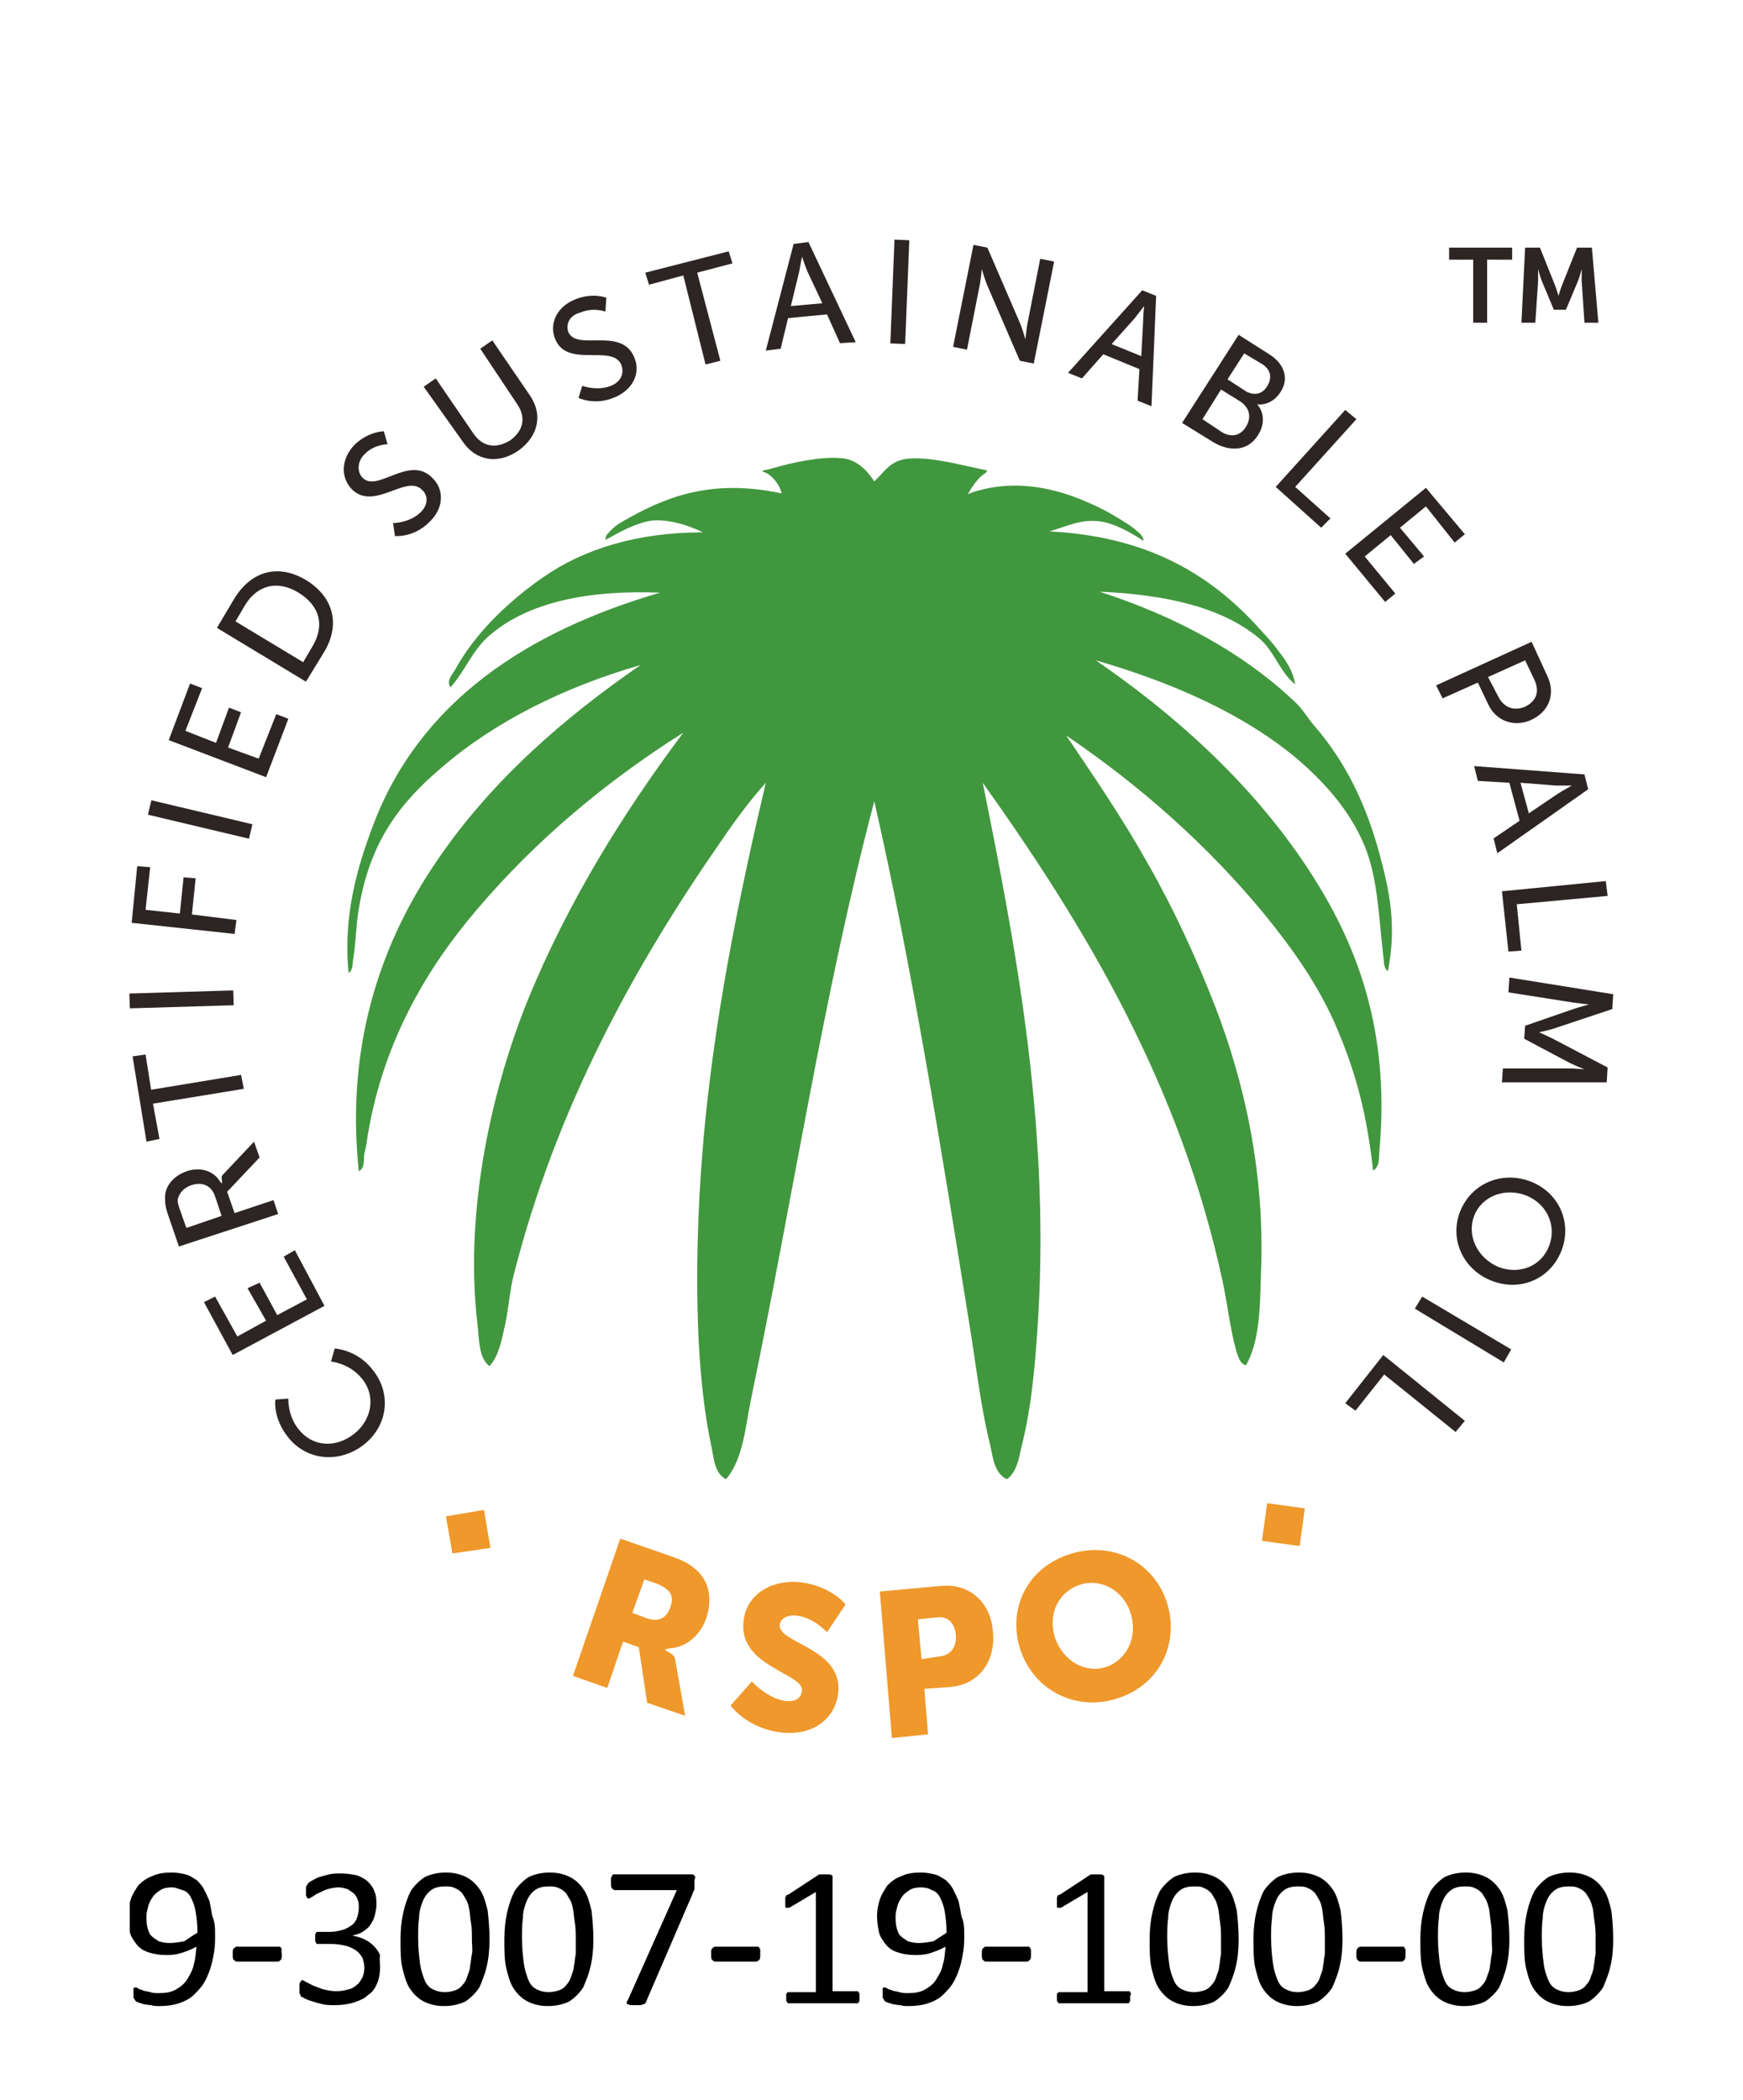 <svg enable-background="new 0 0 188 226.4" viewBox="0 0 188 226.4" xmlns="http://www.w3.org/2000/svg" xmlns:xlink="http://www.w3.org/1999/xlink"><clipPath id="a"><path d="m14 25.8h160v190.5h-160z"/></clipPath><g fill="#2d2524"><path clip-path="url(#a)" d="m31.1 155c-1.7-2.1-1.4-4.1-1.4-4.1l1.4-.1s-.1 1.8 1.1 3.3c1.6 2 4.1 2 6 .5s2.4-4.1.8-6c-1.3-1.6-3.3-1.8-3.3-1.8l.4-1.4s2.4.1 4.1 2.3c2.1 2.6 1.6 6.1-1 8.1s-6.1 1.7-8.1-.8"/><path clip-path="url(#a)" d="m25.1 146.1-3.1-5.7 1.2-.6 2.4 4.3 3.1-1.7-2-3.5 1.3-.6 1.9 3.5 3.2-1.7-2.5-4.6 1.2-.7 3.2 6z"/><path clip-path="url(#a)" d="m23.2 129c-.4-1.2-1.4-1.6-2.6-1.2-.8.3-1.2.8-1.4 1.4-.1.3 0 .7.3 1.5l.6 1.7 3.8-1.3zm-3.9 5.4-1.1-3.2c-.4-1.1-.4-1.6-.4-2.1 0-1.2.9-2.3 2.3-2.8s2.8-.1 3.5.9.1-.2.4-.5l3.4-3.6.6 1.7-3.5 3.7.8 2.3 4.2-1.4.5 1.5z"/><path clip-path="url(#a)" d="m16.5 119 .7 3.8-1.4.3-1.5-9.2 1.4-.2.6 3.8 9.7-1.6.3 1.5z"/><path clip-path="url(#a)" d="m14 106.9h11.2v1.6h-11.2z" transform="matrix(1 -.03 .03 1 -3.25 .644)"/><path clip-path="url(#a)" d="m14.2 99.5.6-6.1 1.4.1-.5 4.6 3.7.4.4-3.9 1.3.1-.4 3.9 4.8.6-.2 1.5z"/><path clip-path="url(#a)" d="m20.8 82.7h1.6v11.2h-1.6z" transform="matrix(.231 -.973 .973 .231 -69.314 88.979)"/><path clip-path="url(#a)" d="m18.2 79.8 2.3-6.1 1.3.5-1.8 4.6 3.3 1.3 1.4-3.8 1.3.5-1.4 3.8 3.3 1.2 1.9-4.8 1.3.5-2.4 6.3z"/><path clip-path="url(#a)" d="m33.7 69.7c1.3-2.2.9-4.3-1.5-5.8-2.3-1.4-4.5-.8-5.8 1.4l-1 1.7 7.3 4.4zm-10.3-2 1.9-3.2c1.8-2.9 4.7-3.8 7.8-1.9 3 1.9 3.6 4.9 1.8 7.8l-1.9 3.1z"/><path clip-path="url(#a)" d="m42.4 56.4s1.7 0 2.9-1.1c.8-.7 1-1.8.2-2.5-1.7-1.7-5.2 2.4-7.6-.1-1.2-1.3-1.1-3.3.4-4.8 1.5-1.4 3.1-1.4 3.1-1.4l.4 1.4s-1.4 0-2.4 1c-.9.8-.9 2-.3 2.6 1.6 1.7 5.1-2.6 7.6.1 1.2 1.2 1.2 3.2-.4 4.7-1.7 1.7-3.7 1.5-3.7 1.5z"/><path clip-path="url(#a)" d="m45.7 41.7 1.3-.9 4.1 6c1 1.4 2.4 1.6 3.9.7 1.4-1 1.8-2.4.8-3.9l-4-6 1.3-.9 4.1 6c1.4 2.1.8 4.4-1.3 5.9-2.2 1.5-4.6 1.1-6-1z"/><path clip-path="url(#a)" d="m62.8 41.6s1.6.6 3.1 0c1-.4 1.5-1.3 1.1-2.3-1-2.2-5.8.4-7.1-2.7-.7-1.6.1-3.5 2.1-4.3 1.9-.8 3.4-.2 3.4-.2l-.1 1.5s-1.3-.5-2.7.1c-1.2.3-1.6 1.3-1.3 2.1.9 2.1 5.7-.6 7.1 2.7.7 1.6 0 3.4-2 4.3-2.2 1-4 .1-4 .1z"/><path clip-path="url(#a)" d="m73.7 29.7-3.7 1-.4-1.3 9-2.3.4 1.3-3.8 1 2.5 9.5-1.6.4z"/><path clip-path="url(#a)" d="m86.5 27.7s-.2 1-.3 1.6l-.9 3.7 3.4-.3-1.6-3.4c-.3-.7-.6-1.7-.6-1.6zm2.7 6.2-4.2.4-.8 3.3-1.6.2 3-11.5 1.6-.2 5.1 10.8-1.7.1z"/><path clip-path="url(#a)" d="m91.5 30.6h11.2v1.6h-11.2z" transform="matrix(.04 -.999 .999 .04 61.802 127.211)"/><path clip-path="url(#a)" d="m105 26.4 1.5.3 3.5 8.1c.3.7.6 1.8.6 1.8s.1-1 .2-1.6l1.4-7.1 1.5.3-2.2 11-1.5-.3-3.5-8.1c-.3-.7-.6-1.8-.6-1.8s-.1 1-.2 1.6l-1.4 7.1-1.5-.3z"/><path clip-path="url(#a)" d="m123.4 33s-.6.8-1 1.3l-2.5 2.8 3.2 1.3.2-3.8c0-.5.1-1.6.1-1.6zm-.5 6.8-3.9-1.6-2.3 2.6-1.5-.6 8-8.9 1.5.6-.5 11.9-1.5-.6z"/><path clip-path="url(#a)" d="m134.4 42.2c.9.5 1.8.3 2.3-.6.5-.8.4-1.7-.5-2.3l-2-1.2-1.8 2.8zm-2.6 4.4c1 .6 2 .4 2.6-.6s.4-2-.6-2.7l-2.1-1.3-2 3.2zm1.8-10.5 3.3 2.1c1.6 1 2.2 2.6 1.2 4.1-.6.9-1.5 1.4-2.5 1.3.8.9.8 2.2.1 3.3-1.1 1.8-3.1 1.8-4.8.8l-3.4-2.1z"/><path clip-path="url(#a)" d="m145.1 44.2 1.2 1-6.6 7.3 3.8 3.4-1 1-4.9-4.4z"/><path clip-path="url(#a)" d="m153.8 52.6 4.2 5-1.1.9-3.1-3.9-2.8 2.3 2.6 3.1-1.1.8-2.5-3.1-2.8 2.3 3.3 4-1.1.9-4.3-5.2z"/><path clip-path="url(#a)" d="m161.6 75.1c.6 1.2 1.7 1.6 2.9 1.1 1.2-.6 1.6-1.6 1-2.9l-1-2.1-4 1.8zm3.6-5.9 1.7 3.7c.9 1.9.2 3.8-1.7 4.7s-3.9.1-4.7-1.7l-1.1-2.3-3.8 1.7-.7-1.4z"/><path clip-path="url(#a)" d="m169.5 84.7s-1 0-1.7 0l-3.8-.3.9 3.3 3.1-2.1c.6-.4 1.6-.9 1.5-.9zm-5.6 3.8-1.1-4.1-3.4-.2-.4-1.6 11.9.9.4 1.6-9.8 6.9-.4-1.6z"/><path clip-path="url(#a)" d="m173.2 95 .2 1.6-9.8.9.5 5-1.4.1-.7-6.5z"/><path clip-path="url(#a)" d="m174 107.2-.1 1.6-6.3 2.1c-.6.2-1.6.4-1.6.4s.9.4 1.5.7l5.9 3.1-.1 1.6h-11.3l.1-1.5h7.1c.7 0 1.7.1 1.7.1s-1-.4-1.6-.7l-4.9-2.6.1-1.4 5.2-1.8c.6-.2 1.7-.5 1.7-.5s-1-.1-1.7-.2l-7-1.1.1-1.6z"/><path clip-path="url(#a)" d="m159 131.1c-.8 2.1.3 4.5 2.6 5.5 2.3.9 4.7-.1 5.5-2.3.8-2.1-.2-4.5-2.5-5.4s-4.8.1-5.6 2.2m9.4 3.8c-1.2 3-4.4 4.4-7.5 3.2s-4.6-4.5-3.4-7.5 4.5-4.4 7.6-3.2 4.5 4.5 3.3 7.5"/><path clip-path="url(#a)" d="m163 145.5-.8 1.4-9.6-5.8.8-1.3z"/><path clip-path="url(#a)" d="m158 153.2-1 1.2-7.7-6.2-3.1 3.9-1.1-.8 4.1-5.2z"/></g><path clip-path="url(#a)" d="m69.8 174.5c1.2.4 2.1 0 2.5-1.2.4-1.1.2-1.9-1.6-2.6l-1.2-.4-1.3 3.6zm-2.9-8.6 5.2 1.8c1.5.5 2.2.9 2.8 1.4 1.5 1.2 2 3.1 1.3 5.3-.5 1.6-1.9 3.1-3.7 3.3s.1.3.3 1.1l1.1 6.2-4.1-1.4-.9-6-1.7-.6-1.7 5-3.7-1.3z" fill="#ef982b"/><path clip-path="url(#a)" d="m81.1 181.3s1.6 1.8 3.6 2.1c.8.1 1.7-.1 1.8-1.1.2-1.9-6.9-2.6-6.3-7.5.3-2.9 3-4.5 6.1-4.2 3.4.4 4.9 2.4 4.9 2.4l-2 3s-1.4-1.6-3.3-1.8c-.8-.1-1.7.2-1.8 1-.2 2 6.9 2.5 6.3 7.4-.3 2.6-2.6 4.6-6.1 4.2-3.7-.4-5.5-2.9-5.5-2.9z" fill="#ef982b"/><path clip-path="url(#a)" d="m101.3 178.6c1.3-.1 1.9-1.1 1.8-2.3-.1-1.3-.9-2.1-2.1-1.9l-2 .2.4 4.3zm-6.4-7 6.6-.6c3.1-.3 5.4 1.8 5.6 5 .3 3.2-1.6 5.7-4.7 5.9l-2.7.2.4 4.9-3.9.4z" fill="#ef982b"/><path clip-path="url(#a)" d="m119.4 179.7c2.2-.8 3.4-3.3 2.5-5.9-.8-2.4-3.3-3.7-5.5-2.9-2.3.8-3.4 3.2-2.6 5.7.9 2.6 3.4 3.9 5.6 3.1m-4.1-12.1c4.5-1.5 9 .7 10.5 5 1.5 4.4-.6 9-5.2 10.5-4.5 1.5-9-.8-10.5-5.1-1.5-4.4.6-8.9 5.2-10.4" fill="#ef982b"/><path clip-path="url(#a)" d="m52.9 166.9-4.1.6-.7-4 4.1-.7z" fill="#ef982b"/><path clip-path="url(#a)" d="m136.3 162.3h4.1v4.1h-4.1z" fill="#ef982b" transform="matrix(.138 -.991 .991 .138 -43.537 278.813)"/><path clip-path="url(#a)" d="m148.8 92.1c-1.5-5.6-3.8-10.1-7-13.8-.7-.8-1.2-1.7-1.9-2.4-5.7-5.5-13.2-9.5-21.3-12.1 7.2.3 13.3 1.7 17.3 5.1 1.6 1.4 2.1 3.5 3.8 4.9-.2-1.4-1-2.6-1.8-3.6-.7-1-1.7-2-2.5-2.9-5.3-5.7-12.1-9.5-22.2-10 2-.6 3.3-1.3 5.3-1.1 2.1.2 4.8 2.1 4.8 2.1.1 0 0-.5-.5-.9-.9-.8-1.5-1.1-1.5-1.1-1.8-1.2-3.4-1.9-4.6-2.4-3.4-1.4-7.3-2.1-11.2-1-.4.1-.7.2-1.1.4l.1-.2c.4-.7.9-1.4 1.5-1.9.1-.1.6-.3.4-.5-2.2-.4-6.2-1.6-8.8-1.2-1.7.3-2.3 1.5-3.3 2.4-.8-1.2-1.9-2.4-3.6-2.5-2.2-.2-5.4.5-7.4 1.1 0 0-.7.2-.9.2l-.2.1.2.1c.1 0 .5.2.7.4.6.5 1.1 1.3 1.2 1.9-7.9-1.7-12.9.6-17.1 3-.5.3-.9.5-1.7 1.4-.1.1-.2.4-.2.6 0 .1 3.3-2.1 5.5-2.1 2.6 0 5 1.3 5 1.3-7.1 0-12.9 1.8-17.3 4.9-3.6 2.5-7.3 6-9.4 9.9-.3.5-1 1.2-.5 1.9 1.6-1.8 2.3-3.9 4.1-5.5 4.2-3.7 10.8-5 18.5-4.7-14.4 4.2-26 11.8-31 25.2-1.7 4.5-3.2 9.7-2.6 15.8.5-.3.4-1 .5-1.5.3-1.8.3-3.7.6-5.4 1.2-7.3 4.5-11.5 9-15.3 5.7-4.9 13.1-8.6 21.4-11-8.3 5.7-16.1 12.5-21.9 21-5.7 8.3-10 19.3-8.5 33.6.7-.4.5-1.3.6-1.9.2-.8.3-1.5.4-2.2 1.7-10 6.4-17.9 11.8-24.2 6.3-7.4 13.8-13.7 22.2-19-6.3 8.4-12.4 18.1-16.8 28.9-3.6 8.9-6.9 22.2-5.4 34.9.2 1.6.1 3.6 1.3 4.5 1-1.1 1.3-2.8 1.6-4.1.4-1.6.6-4.2 1-5.7 4.6-18.1 13-33.3 22.3-46.7 1.5-2.2 3.1-4.4 4.9-6.4-2.6 11-5.2 23.4-6.5 36.1-1.1 10.9-1.5 25.4.6 35.3.3 1.3.3 3 1.6 3.7 1.9-2.2 2.1-5.8 2.7-8.6 4.5-21.6 7.9-44.1 13.3-64.5 4 17.5 7.1 36.7 10.1 55.4.8 4.7 1.3 9.6 2.4 14 .3 1.3.4 3 1.8 3.7 1.1-.8 1.3-2.3 1.6-3.6 1.1-4.3 1.5-9.2 1.8-14.2 1.2-21-2.6-40.4-6-57.3 10.9 15.3 21.3 32.4 25.9 53.9.5 2.4.8 5 1.4 7.2.2.6.4 1.6 1.1 1.7 1.5-2.7 1.5-6.3 1.6-9.7.5-11.2-1.9-21.1-4.9-28.9-2.1-5.4-4.5-10.6-7.3-15.5-2.8-5-5.9-9.5-8.8-13.8 8.1 5.5 15.3 11.9 21.4 19.3 3 3.7 5.9 7.7 7.9 12.5s3.1 8.9 3.8 15.1c.8-.4.6-1.6.7-2.3 1.2-13.8-3-23.3-8.3-31.1-6-8.8-14-15.9-22.3-21.6 8.3 2.4 16 5.8 21.8 10.7 2.9 2.5 5.5 5.4 7.1 9.1 1.5 3.5 1.6 7.7 2.1 12.1.1.5 0 1.3.5 1.6 1-5 .1-8.9-.9-12.6" fill="#41973e"/><path clip-path="url(#a)" d="m158.9 28h-2.6v-1.3h6.8v1.3h-2.7v6.8h-1.5z" fill="#2d2524"/><path clip-path="url(#a)" d="m164.5 26.7h1.6l1.6 4c.2.5.4 1.2.4 1.2s.2-.7.4-1.2l1.6-4h1.6l.7 8.1h-1.5l-.3-4.5c0-.5 0-1.3 0-1.3s-.2.8-.4 1.3l-1.3 3.1h-1.3l-1.3-3.1c-.2-.5-.4-1.3-.4-1.3v1.3l-.3 4.5h-1.5z" fill="#2d2524"/><path clip-path="url(#a)" d="m23.2 208.6c0 .6 0 1.2-.1 1.8s-.2 1.2-.4 1.8-.4 1.1-.7 1.6-.7.9-1.1 1.3-1 .7-1.6.9-1.3.3-2.1.3c-.3 0-.6 0-.9-.1-.3 0-.6-.1-.8-.1-.2-.1-.4-.1-.6-.2s-.3-.1-.3-.2c-.1-.1-.1-.2-.2-.3 0-.1 0-.3 0-.4 0-.2 0-.3 0-.4s0-.2 0-.2c0-.1.1-.1.1-.1h.1c.1 0 .2 0 .3.1s.3.1.5.2.5.1.8.2.6.1 1 .1c.7 0 1.3-.1 1.8-.4s.9-.6 1.2-1.1.6-1 .7-1.6c.2-.6.2-1.2.3-1.9-.4.2-.8.4-1.4.6s-1.1.3-1.8.3c-.8 0-1.4-.1-2-.3s-1-.5-1.3-.9-.6-.8-.7-1.3-.2-1.1-.2-1.7.1-1.2.3-1.8.5-1 .8-1.5c.4-.4.9-.8 1.5-1 .6-.3 1.3-.4 2.1-.4.6 0 1.1.1 1.5.2.5.1.8.4 1.2.6.3.3.6.6.8 1s.4.8.6 1.3c.1.5.2 1 .3 1.6.3.7.3 1.3.3 2m-1.9-.2c0-.9-.1-1.7-.2-2.3s-.3-1.1-.5-1.5-.5-.7-.9-.8-.7-.3-1.2-.3-.9.1-1.2.3-.6.4-.8.7-.4.6-.5 1-.2.7-.2 1.1 0 .8.1 1.2.2.7.4.9.5.4.8.6c.3.1.7.2 1.2.2s1.1-.1 1.6-.2c.6-.4 1-.7 1.4-.9"/><path clip-path="url(#a)" d="m30.4 210.7c0 .3 0 .5-.1.6s-.2.2-.3.2h-4.5c-.1 0-.2-.1-.3-.2s-.1-.3-.1-.6 0-.5.1-.6.2-.2.3-.2h4.5.2s.1.1.1.1c0 .1.1.1.1.2-.1.2 0 .3 0 .5"/><path clip-path="url(#a)" d="m41 212.1c0 .6-.1 1.2-.3 1.7s-.5 1-1 1.3c-.4.4-.9.6-1.5.8s-1.3.3-2.1.3c-.5 0-.9 0-1.3-.1s-.8-.2-1.1-.3-.6-.2-.8-.3-.3-.2-.4-.2c-.1-.1-.1-.1-.1-.2s-.1-.1-.1-.2 0-.2 0-.3 0-.2 0-.4c0-.3 0-.4.1-.5s.1-.2.2-.2.2.1.4.2l.8.4c.3.1.7.3 1.1.4s.9.2 1.4.2.9-.1 1.3-.2.7-.3.9-.5c.3-.2.4-.5.6-.8.1-.3.2-.6.2-1s-.1-.8-.2-1.1c-.2-.3-.4-.6-.7-.8s-.7-.4-1.1-.5-1-.2-1.5-.2h-1.4c-.1 0-.1 0-.2 0s-.1-.1-.1-.1c0-.1-.1-.1-.1-.2s0-.2 0-.4c0-.1 0-.3 0-.3 0-.1.1-.2.1-.2 0-.1.1-.1.1-.1h.2 1.2c.5 0 .9-.1 1.3-.2s.7-.3 1-.5.5-.5.6-.8.2-.7.2-1.1c0-.3 0-.6-.1-.8-.1-.3-.2-.5-.4-.7s-.4-.3-.7-.5c-.3-.1-.6-.2-1-.2s-.8.1-1.2.2c-.3.1-.7.3-.9.4-.3.1-.5.3-.7.4s-.3.2-.4.2-.1 0-.1 0-.1-.1-.1-.1c0-.1 0-.1-.1-.2 0-.1 0-.2 0-.4 0-.1 0-.2 0-.3s0-.2 0-.2c0-.1 0-.1.1-.2 0-.1.1-.1.1-.2.1-.1.2-.2.4-.3s.5-.3.8-.4.7-.2 1.1-.3.8-.1 1.3-.1c.6 0 1.2.1 1.7.2.5.2.9.4 1.2.7s.6.7.7 1.1c.2.4.2.9.2 1.4 0 .4-.1.8-.2 1.2s-.3.7-.5 1-.5.5-.8.7-.7.3-1.1.4c.5.1.9.2 1.3.4s.7.4 1 .7.5.6.7 1c-.1.5 0 .9 0 1.3"/><path clip-path="url(#a)" d="m52.8 209.1c0 1.1-.1 2.1-.3 2.9-.2.9-.5 1.6-.8 2.3-.4.6-.9 1.1-1.5 1.5-.6.3-1.4.5-2.3.5s-1.6-.2-2.2-.5-1.1-.8-1.5-1.4-.6-1.4-.8-2.2c-.2-.9-.2-1.9-.2-3.1 0-1.1.1-2 .3-2.9s.5-1.7.8-2.3c.4-.6.9-1.1 1.5-1.5.6-.3 1.4-.5 2.3-.5s1.6.2 2.2.5 1.1.8 1.5 1.4.6 1.4.8 2.2c.1.9.2 1.9.2 3.1m-1.9.1c0-.7 0-1.3-.1-1.9s-.1-1-.2-1.5-.2-.8-.4-1.1-.3-.6-.6-.8c-.2-.2-.5-.3-.7-.4-.3-.1-.6-.1-.9-.1-.6 0-1.1.1-1.5.4s-.7.7-.9 1.2-.4 1.1-.4 1.8c-.1.7-.1 1.4-.1 2.2 0 1 .1 1.9.2 2.7.1.7.3 1.3.5 1.8s.5.8.9 1 .8.3 1.3.3c.4 0 .8-.1 1.1-.2s.6-.3.8-.6c.2-.2.4-.5.5-.9.1-.3.3-.7.3-1.1.1-.4.1-.9.2-1.3s0-1 0-1.5"/><path clip-path="url(#a)" d="m64 209.1c0 1.1-.1 2.1-.3 2.9-.2.9-.5 1.6-.8 2.3-.4.6-.9 1.1-1.5 1.5-.6.3-1.4.5-2.3.5s-1.6-.2-2.2-.5-1.1-.8-1.5-1.4-.6-1.4-.8-2.2c-.2-.9-.2-1.9-.2-3.1 0-1.1.1-2 .3-2.9s.5-1.7.8-2.3c.4-.6.9-1.1 1.5-1.5.6-.3 1.4-.5 2.3-.5s1.6.2 2.2.5 1.1.8 1.5 1.4.6 1.4.8 2.2c.1.9.2 1.9.2 3.1m-1.9.1c0-.7 0-1.3-.1-1.9s-.1-1-.2-1.5-.2-.8-.4-1.1-.3-.6-.6-.8c-.2-.2-.5-.3-.7-.4-.3-.1-.6-.1-.9-.1-.6 0-1.1.1-1.5.4s-.7.7-.9 1.2-.4 1.1-.4 1.8c-.1.7-.1 1.4-.1 2.2 0 1 .1 1.9.2 2.7.1.7.3 1.3.5 1.8s.5.8.9 1 .8.3 1.3.3c.4 0 .8-.1 1.1-.2s.6-.3.8-.6c.2-.2.4-.5.5-.9.1-.3.3-.7.3-1.1.1-.4.1-.9.2-1.3 0-.5 0-1 0-1.5"/><path clip-path="url(#a)" d="m74.9 202.9v.4.3c0 .1 0 .2-.1.3 0 .1-.1.2-.1.3l-5 11.6c0 .1-.1.2-.1.2-.1.1-.1.1-.2.1s-.2.1-.3.1-.3 0-.5 0-.4 0-.6 0c-.1 0-.2-.1-.3-.1s-.1-.1-.1-.2 0-.1.1-.2l5.3-11.9h-6.7c-.1 0-.2-.1-.3-.2s-.1-.3-.1-.6c0-.1 0-.3 0-.4s0-.2.1-.3c0-.1.1-.1.1-.2h.2 8.1.3c.1 0 .1.1.2.1 0 .1.1.1.1.2-.1.3-.1.4-.1.5"/><path clip-path="url(#a)" d="m82 210.7c0 .3 0 .5-.1.6s-.2.2-.3.2h-4.5c-.1 0-.2-.1-.3-.2s-.1-.3-.1-.6 0-.5.1-.6.2-.2.3-.2h4.5.2s.1.1.1.1c0 .1.1.1.1.2z"/><path clip-path="url(#a)" d="m92.7 215.4v.3c0 .1-.1.2-.1.2 0 .1-.1.1-.1.1h-.1-7.3c-.1 0-.1 0-.1 0s-.1-.1-.1-.1c0-.1-.1-.1-.1-.2s0-.2 0-.3 0-.2 0-.3 0-.2.1-.2c0-.1.1-.1.1-.1h.2 2.8v-10.8l-2.7 1.6c-.1.1-.2.1-.3.1s-.1 0-.2 0-.1-.1-.1-.2 0-.2 0-.4c0-.1 0-.2 0-.3s0-.2 0-.2c0-.1.1-.1.1-.2s.1-.1.2-.1l3.2-2.1s.1 0 .1-.1h.2.2.3.4c.1 0 .2 0 .3.1.1 0 .1.1.1.1v.1 12.3h2.5.2c.1 0 .1.1.1.1s.1.1.1.2z"/><path clip-path="url(#a)" d="m104 208.6c0 .6 0 1.2-.1 1.8s-.2 1.2-.4 1.8-.4 1.1-.7 1.6-.7.9-1.1 1.3-1 .7-1.6.9-1.3.3-2.1.3c-.3 0-.6 0-.9-.1-.3 0-.6-.1-.8-.1-.2-.1-.4-.1-.6-.2s-.3-.1-.3-.2c-.1-.1-.1-.2-.2-.3 0-.1 0-.3 0-.4 0-.2 0-.3 0-.4s0-.2 0-.2c0-.1.1-.1.1-.1h.1c.1 0 .2 0 .3.1s.3.1.5.2.5.1.8.2.6.1 1 .1c.7 0 1.3-.1 1.8-.4s.9-.6 1.2-1.1.6-1 .7-1.6c.2-.6.2-1.2.3-1.9-.4.2-.8.4-1.4.6-.5.2-1.1.3-1.8.3-.8 0-1.4-.1-2-.3s-1-.5-1.3-.9-.6-.8-.7-1.3-.2-1.1-.2-1.7.1-1.2.3-1.8.5-1 .8-1.5c.4-.4.9-.8 1.5-1 .6-.3 1.3-.4 2.1-.4.6 0 1.1.1 1.5.2.5.1.8.4 1.2.6.3.3.6.6.8 1s.4.8.6 1.3c.1.5.2 1 .3 1.6.3.7.3 1.3.3 2m-1.9-.2c0-.9-.1-1.7-.2-2.3s-.3-1.1-.5-1.5-.5-.7-.9-.8c-.3-.2-.7-.3-1.2-.3s-.9.1-1.2.3-.6.4-.8.7-.4.6-.5 1-.2.7-.2 1.1 0 .8.1 1.2.2.7.4.9.5.4.8.6c.3.1.7.2 1.2.2s1.1-.1 1.6-.2c.6-.4 1.1-.7 1.4-.9"/><path clip-path="url(#a)" d="m111.2 210.7c0 .3 0 .5-.1.6s-.2.2-.3.2h-4.5c-.1 0-.2-.1-.3-.2s-.1-.3-.1-.6 0-.5.1-.6.2-.2.3-.2h4.5.2s.1.1.1.1c0 .1.1.1.1.2z"/><path clip-path="url(#a)" d="m121.9 215.4v.3c0 .1-.1.2-.1.2 0 .1-.1.1-.1.1h-.1-7.3c-.1 0-.1 0-.1 0s-.1-.1-.1-.1c0-.1-.1-.1-.1-.2s0-.2 0-.3 0-.2 0-.3 0-.2.1-.2c0-.1.1-.1.1-.1h.2 2.9v-10.8l-2.7 1.6c-.1.1-.2.1-.3.1s-.1 0-.2 0-.1-.1-.1-.2 0-.2 0-.4c0-.1 0-.2 0-.3s0-.2 0-.2c0-.1.1-.1.1-.2s.1-.1.2-.1l3.2-2.1s.1 0 .1-.1h.2.2.3.4c.1 0 .2 0 .3.1.1 0 .1.1.1.1v.1 12.3h2.5.2c.1 0 .1.1.1.1 0 .1.1.1.1.2-.1.1-.1.3-.1.4"/><path clip-path="url(#a)" d="m133.6 209.1c0 1.1-.1 2.1-.3 2.9-.2.9-.5 1.6-.8 2.3-.4.6-.9 1.1-1.5 1.5-.6.3-1.4.5-2.3.5s-1.6-.2-2.2-.5-1.1-.8-1.5-1.4-.6-1.4-.8-2.2c-.2-.9-.2-1.9-.2-3.1 0-1.1.1-2 .3-2.9s.5-1.7.8-2.3c.4-.6.9-1.1 1.5-1.5.6-.3 1.4-.5 2.3-.5s1.6.2 2.2.5 1.1.8 1.5 1.4.6 1.4.8 2.2c.1.9.2 1.9.2 3.1m-1.9.1c0-.7 0-1.3-.1-1.9s-.1-1-.2-1.5c-.1-.4-.2-.8-.4-1.1s-.3-.6-.6-.8c-.2-.2-.5-.3-.7-.4s-.6-.1-.9-.1c-.6 0-1.1.1-1.5.4s-.7.7-.9 1.2-.4 1.1-.4 1.8c-.1.7-.1 1.4-.1 2.2 0 1 .1 1.9.2 2.7s.3 1.3.5 1.8.5.8.9 1 .8.3 1.3.3c.4 0 .8-.1 1.1-.2s.6-.3.8-.6c.2-.2.4-.5.5-.9.1-.3.3-.7.3-1.1.1-.4.1-.9.2-1.3 0-.5 0-1 0-1.5"/><path clip-path="url(#a)" d="m144.8 209.1c0 1.1-.1 2.1-.3 2.9-.2.9-.5 1.6-.8 2.3-.4.6-.9 1.1-1.5 1.5-.6.3-1.4.5-2.3.5s-1.6-.2-2.2-.5-1.1-.8-1.5-1.4-.6-1.4-.8-2.2c-.2-.9-.2-1.9-.2-3.1 0-1.1.1-2 .3-2.9s.5-1.7.8-2.3c.4-.6.9-1.1 1.5-1.5.6-.3 1.4-.5 2.3-.5s1.6.2 2.2.5 1.1.8 1.5 1.4.6 1.4.8 2.2c.1.9.2 1.9.2 3.1m-1.9.1c0-.7 0-1.3-.1-1.9s-.1-1-.2-1.5-.2-.8-.4-1.1-.3-.6-.6-.8c-.2-.2-.5-.3-.7-.4-.3-.1-.6-.1-.9-.1-.6 0-1.1.1-1.5.4s-.7.7-.9 1.2-.4 1.1-.4 1.8c-.1.7-.1 1.4-.1 2.2 0 1 .1 1.9.2 2.7.1.7.3 1.3.5 1.8s.5.8.9 1 .8.3 1.3.3c.4 0 .8-.1 1.1-.2s.6-.3.8-.6c.2-.2.4-.5.5-.9.1-.3.3-.7.3-1.1.1-.4.1-.9.2-1.3 0-.5 0-1 0-1.5"/><path clip-path="url(#a)" d="m151.6 210.7c0 .3 0 .5-.1.6s-.2.2-.3.2h-4.5c-.1 0-.2-.1-.3-.2s-.1-.3-.1-.6 0-.5.1-.6.2-.2.3-.2h4.5.2s.1.1.1.1c0 .1.1.1.1.2z"/><path clip-path="url(#a)" d="m162.8 209.1c0 1.1-.1 2.1-.3 2.9-.2.9-.5 1.6-.8 2.3-.4.6-.9 1.1-1.5 1.5-.6.3-1.4.5-2.3.5s-1.6-.2-2.2-.5-1.1-.8-1.5-1.4-.6-1.4-.8-2.2c-.2-.9-.2-1.9-.2-3.1 0-1.1.1-2 .3-2.9s.5-1.7.8-2.3c.4-.6.9-1.1 1.5-1.5.6-.3 1.4-.5 2.3-.5s1.6.2 2.2.5 1.1.8 1.5 1.4.6 1.4.8 2.2c.1.9.2 1.9.2 3.1m-1.9.1c0-.7 0-1.3-.1-1.9s-.1-1-.2-1.5c-.1-.4-.2-.8-.4-1.1s-.3-.6-.6-.8c-.2-.2-.5-.3-.7-.4-.3-.1-.6-.1-.9-.1-.6 0-1.1.1-1.5.4s-.7.7-.9 1.2-.4 1.1-.4 1.8c-.1.7-.1 1.4-.1 2.2 0 1 .1 1.9.2 2.7.1.7.3 1.3.5 1.8s.5.8.9 1 .8.3 1.3.3c.4 0 .8-.1 1.1-.2s.6-.3.8-.6c.2-.2.4-.5.5-.9.1-.3.3-.7.3-1.1.1-.4.1-.9.2-1.3s0-1 0-1.5"/><path clip-path="url(#a)" d="m174 209.1c0 1.1-.1 2.1-.3 2.9-.2.9-.5 1.6-.8 2.3-.4.6-.9 1.1-1.5 1.5-.6.3-1.4.5-2.3.5s-1.6-.2-2.2-.5-1.1-.8-1.5-1.4-.6-1.4-.8-2.2c-.2-.9-.2-1.9-.2-3.1 0-1.1.1-2 .3-2.9s.5-1.7.8-2.3c.4-.6.9-1.1 1.5-1.5.6-.3 1.4-.5 2.3-.5s1.6.2 2.2.5 1.1.8 1.5 1.4.6 1.4.8 2.2c.1.9.2 1.9.2 3.1m-1.9.1c0-.7 0-1.3-.1-1.9s-.1-1-.2-1.5c-.1-.4-.2-.8-.4-1.1s-.3-.6-.6-.8c-.2-.2-.5-.3-.7-.4-.3-.1-.6-.1-.9-.1-.6 0-1.1.1-1.5.4s-.7.7-.9 1.2-.4 1.1-.4 1.8c-.1.7-.1 1.4-.1 2.2 0 1 .1 1.9.2 2.7s.3 1.3.5 1.8.5.8.9 1 .8.3 1.3.3c.4 0 .8-.1 1.1-.2s.6-.3.8-.6c.2-.2.4-.5.5-.9.1-.3.3-.7.3-1.1.1-.4.1-.9.2-1.3 0-.5 0-1 0-1.5"/></svg>